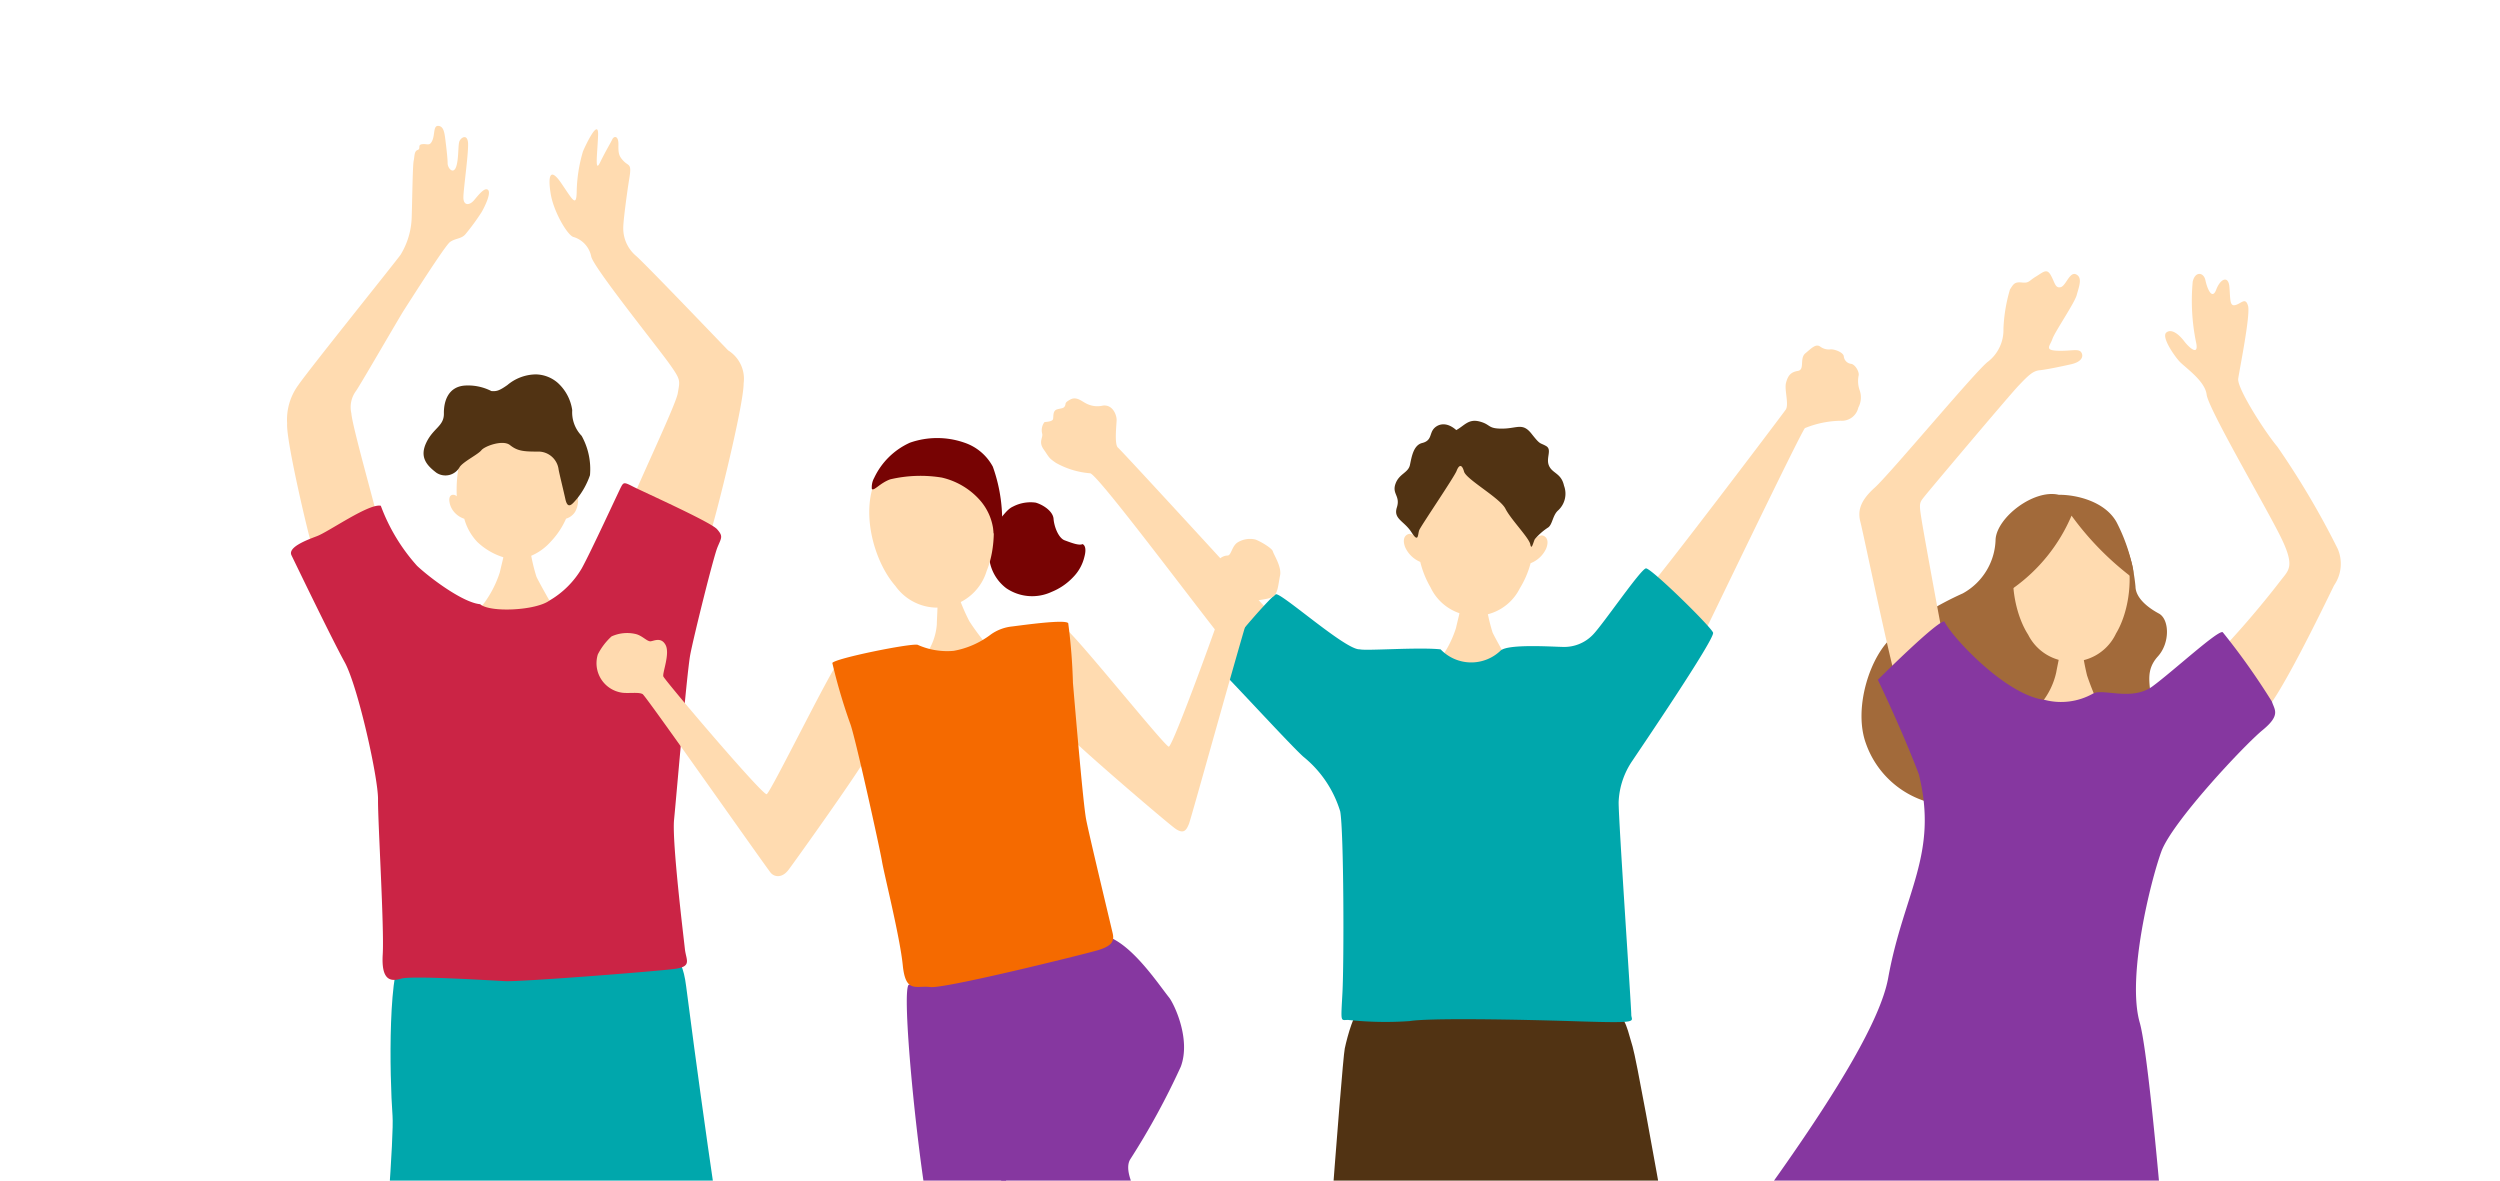 <svg xmlns="http://www.w3.org/2000/svg" xmlns:xlink="http://www.w3.org/1999/xlink" width="180" height="85.001" viewBox="0 0 180 85.001"><defs><clipPath id="a"><rect width="180" height="85.001" transform="translate(0 -0.001)" fill="none"/></clipPath></defs><g transform="translate(0 0.001)"><g clip-path="url(#a)"><path d="M148.221,35.624c1.267-.015,3.329.471,4.166,1.961a12.617,12.617,0,0,1,1.368,4.639c.011.845.927,1.545,1.683,1.949s.824,2.1-.071,3.088-.566,1.914-.524,2.9a8.426,8.426,0,0,1-3.855,6.23c-2.827,1.548-9.718,1.99-11.774,1.457a6.7,6.7,0,0,1-4.871-4.329c-.92-2.53.306-6.4,2.039-7.771a22.688,22.688,0,0,1,4.942-3.026,4.555,4.555,0,0,0,2.358-3.894c.11-1.583,2.75-3.619,4.539-3.207" fill="#a26a3a"/><path d="M152.354,45.61a3.515,3.515,0,0,1-6.324.092c-1.768-2.748-1.819-8.993,3.031-9.064s4.981,6.173,3.293,8.972" fill="#ffdbb0"/><path d="M148.371,46.655c.124,0,1.37-.022,1.526-.037a18.343,18.343,0,0,0,.369,2.006,20.747,20.747,0,0,0,.834,2.093c-.294.557-3.513.456-4.121-.1a5.307,5.307,0,0,0,1.067-2.195c.109-.6.319-1.536.325-1.762" fill="#ffdbb0"/><path d="M149.15,37.124a21.227,21.227,0,0,0,4.169,4.307c.845.459-.452-2.777-.686-3.129a6.526,6.526,0,0,0-1.91-1.784c-.5-.12-2.474-.6-3.373-.159s-3.292,3.038-3.2,4.841.177,1.647.788,1.157a12.316,12.316,0,0,0,4.213-5.233" fill="#a26a3a"/><path d="M159.091,47.694a67.621,67.621,0,0,0,5.12-5.9c.575-.756,1.067-.989-.027-3.192S159,29.425,158.879,28.413,157.293,26.442,156.9,26s-1.295-1.754-.921-2.061.923.154,1.283.628,1.106,1.141.842.021a14.969,14.969,0,0,1-.229-4.306c.169-.765.789-.7.916-.1s.481,1.455.777.671.888-1.068.954-.155.019,1.377.437,1.263.715-.586.9.058-.61,4.567-.708,5.245,1.931,3.85,2.827,4.908a59.782,59.782,0,0,1,4.336,7.34,2.725,2.725,0,0,1-.261,2.632c-.7,1.431-4.211,8.712-5.164,9.18s-3.819-2.787-3.8-3.629" fill="#ffdbb0"/><path d="M136.659,49.406c-.431-1.012-2.5-11.035-2.705-11.806s-.069-1.507,1.029-2.493,7.347-8.494,8.155-9.07a2.882,2.882,0,0,0,1.11-2.36,11.523,11.523,0,0,1,.468-2.83c.26-.412.337-.561.864-.508s.479-.109,1.012-.431.779-.611,1.071-.082.313.938.7.851.646-1.155,1.123-.92.193.894.041,1.474-1.577,2.657-1.753,3.171-.612.815.385.851,1.52-.193,1.706.138-.068.681-.74.833-1.789.386-2.263.432-.783.329-1.516,1.1-6.369,7.465-6.762,7.958-.424.489-.231,1.7,1.43,7.959,1.622,8.853-2.558,3.092-3.313,3.142" fill="#ffdbb0"/><path d="M140,44.751c.544,1.133,4.443,5.319,7.225,5.642a4.689,4.689,0,0,0,3.469-.453c.7-.4,2.8.56,4.272-.514s4.822-4.164,5.077-3.9a50.067,50.067,0,0,1,3.538,4.994c.177.58.655.956-.672,2.044s-6.52,6.622-7.294,8.749-2.492,9.039-1.552,12.321,2.926,29.259,2.854,32.5,1.154,3.491,2.06,5.707-1.967,3.432-4.382,2.567-3.343.918-4.89,1.39a7.494,7.494,0,0,1-7.444-1.865c-2.987-2.672-8.893-1.133-11.047-.846s-4.705.783-7.085-1.7-3.209-2.945-6.541-3.4-4.3-2.053-4.956-4.244c1.187-1.883,3.627-2.517,7-7.559S134.839,76.553,135.95,70.41s3.634-8.894,2.206-14.664c-1.29-3.38-2.952-6.8-2.952-6.8s4.3-4.294,4.794-4.2" fill="#8637a0"/><path d="M105.153,43.753c.124,0,1.756.145,1.912.131a12.778,12.778,0,0,0,.4,1.654c.151.344,1.256,2.317,1.41,2.49a3.824,3.824,0,0,1-5.537-.127,7.76,7.76,0,0,0,1.493-2.682c.109-.494.319-1.279.321-1.466" fill="#ffdbb0"/><path d="M111,38.547a.762.762,0,0,0-.5.277c.2-2.733-.869-5.614-4.182-5.653s-4.447,2.817-4.312,5.554a.763.763,0,0,0-.5-.289c-.21.009-.609.226-.338.953a2.06,2.06,0,0,0,1.092,1.068A6.79,6.79,0,0,0,103,42.292a3.57,3.57,0,0,0,6.422.075,6.776,6.776,0,0,0,.781-1.817,2.052,2.052,0,0,0,1.116-1.043c.289-.72-.105-.946-.315-.96" fill="#ffdbb0"/><path d="M104.859,30.961c.587-.32.873-.83,1.687-.61s.554.52,1.628.509,1.452-.45,2.1.374.576.614,1.04.876-.034.863.216,1.426.881.524,1.08,1.436a1.636,1.636,0,0,1-.417,1.769c-.4.345-.408,1-.714,1.228a4.393,4.393,0,0,0-.974.855c-.113.229-.236.835-.324.367s-1.4-1.79-1.79-2.565-2.823-2.11-2.98-2.672-.367-.494-.536-.052-2.566,3.96-2.687,4.262-.034.98-.562.157-1.319-.949-1.052-1.786-.362-.961-.1-1.7.919-.782,1.043-1.364.25-1.421.882-1.577.543-.577.757-.925.872-.736,1.7,0" fill="#513313"/><path d="M118.334,42.756c.628-.522,9.983-12.889,10.237-13.26s-.108-1.432.022-1.929.32-.774.85-.861.1-.9.544-1.269.755-.707,1.064-.486a1.042,1.042,0,0,0,.775.2c.311,0,.9.228.928.509a.6.6,0,0,0,.523.535c.279.034.584.536.55.815a2,2,0,0,0,.08,1.121,1.54,1.54,0,0,1-.107,1.212,1.215,1.215,0,0,1-1.256.95,7.12,7.12,0,0,0-2.589.53c-.283.277-7.172,14.6-7.3,14.85s-4.322-2.913-4.322-2.913" fill="#ffdbb0"/><path d="M91.65,44.342c-.491-.566-10.876-11.889-11.153-12.11s-.105-1.65-.1-1.993-.267-1.123-.984-1.038a1.742,1.742,0,0,1-1.243-.17c-.309-.159-.678-.506-1.117-.262s-.283.277-.378.462-.251.153-.563.243-.255.463-.288.681-.532.211-.626.241a.967.967,0,0,0-.165.808c.09.312-.286.587.111,1.152s.336.6.891.975a6,6,0,0,0,2.45.744c.591.007,10.178,13.032,10.642,13.256s2.524-2.989,2.524-2.989" fill="#ffdbb0"/><path d="M98.073,72.421c.84.01,16.527-.367,17.733.207s1.2.855,1.742,2.728,4.649,25.538,5.168,29,4.082,26.091,3.876,27.769-.712,5.032-3.584,3.132-5.973-16.032-7.055-19.312-7.577-22.585-7.748-23.894-1-2.625-1.42,1.664-5.561,36.526-6.61,38.381-3.016,2.485-4.762.131-.823-25.4-.69-28.759,1.9-27.048,2.1-27.979.685-2.7,1.249-3.066" fill="#513313"/><path d="M97.907,46.748c.341.128,4.265-.168,5.819.006a3.05,3.05,0,0,0,4.324.082c.565-.492,3.8-.267,4.483-.259a2.855,2.855,0,0,0,2.126-.847c.692-.676,3.479-4.782,3.852-4.808s4.681,4.193,4.831,4.63-5.39,8.587-5.8,9.205a5.643,5.643,0,0,0-1,2.975c-.015,1.276.916,14.822.91,15.319s.77.632-3.8.485-10.794-.251-12.166-.018a25.061,25.061,0,0,1-4.417-.083c-.56-.006-.532.274-.413-1.965s.1-11.542-.158-13.039a8.077,8.077,0,0,0-2.661-3.952c-1.047-.946-5.778-6.135-6.179-6.42s3.825-5.12,4.2-5.271,5.086,4.073,6.052,3.96" fill="#00a7ac"/><path d="M36.31,39.733c.124,0,1.756.145,1.912.131a12.778,12.778,0,0,0,.4,1.654c.151.344,1.256,2.317,1.41,2.49a3.824,3.824,0,0,1-5.537-.127A7.769,7.769,0,0,0,35.989,41.2c.109-.494.319-1.279.321-1.466" fill="#ffdbb0"/><path d="M41.08,35.619c.2-2.733-.646-6.021-3.959-6.059S32.753,33,32.888,35.733c-.153-.157-.535-.2-.54.251a1.431,1.431,0,0,0,.34.867,1.622,1.622,0,0,0,.741.5,3.921,3.921,0,0,0,.937,1.668,4.789,4.789,0,0,0,2.785,1.292,3.979,3.979,0,0,0,2.513-1.324,5.715,5.715,0,0,0,1.092-1.644,1.164,1.164,0,0,0,.66-.506,1.745,1.745,0,0,0,.2-1,.359.359,0,0,0-.534-.216" fill="#ffdbb0"/><path d="M35.38,28.155c.373.028.56-.017,1.149-.43a3.248,3.248,0,0,1,2.039-.77,2.468,2.468,0,0,1,1.58.6A3.27,3.27,0,0,1,41.2,29.53a2.445,2.445,0,0,0,.679,1.851,4.941,4.941,0,0,1,.6,2.831,5.573,5.573,0,0,1-.953,1.716c-.307.346-.64.809-.817.014s-.423-1.779-.488-2.13a1.473,1.473,0,0,0-1.479-1.3c-1.12.01-1.516-.065-2.025-.468s-1.821.073-2.058.373-1.269.8-1.554,1.195a1.176,1.176,0,0,1-1.685.424c-.717-.545-1.224-1.134-.721-2.179s1.274-1.175,1.261-2.085.326-1.933,1.517-2.013a3.683,3.683,0,0,1,1.909.4" fill="#513313"/><path d="M45.1,37.09c.2-.931,3.546-7.846,3.7-8.778s.244-.931-.629-2.154-5.381-6.831-5.6-7.674A1.839,1.839,0,0,0,41.32,17.07c-.419-.052-1.449-1.791-1.667-3.1s-.047-1.961.756-.785,1.076,1.74,1.112.69a10.9,10.9,0,0,1,.455-2.982c.24-.557,1.125-2.39,1.087-1.177s-.266,2.82.14,1.985.764-1.415.883-1.67.447-.275.44.355.013.84.382,1.218.582.147.406,1.218-.433,3.052-.438,3.519a2.6,2.6,0,0,0,.955,2.112c.924.851,6,6.161,6.595,6.774a2.407,2.407,0,0,1,1.116,2.37c0,1.681-2.149,10.2-2.413,10.8S45.1,37.09,45.1,37.09" fill="#ffdbb0"/><path d="M23.271,39.915c-.3.02-.561.11-.81-.616s-1.871-7.583-1.787-8.8a4.21,4.21,0,0,1,.8-2.767c.759-1.112,6.916-8.764,7.367-9.389a5.465,5.465,0,0,0,.8-2.651c.034-.886.067-3.756.142-4.105s.031-.7.289-.79-.042-.374.331-.417.535.17.727-.271.059-1.073.432-1.045.438.472.5.962.171,1.4.167,1.729.387.822.6.287.136-1.632.256-1.887.519-.507.606.054-.319,3.357-.327,3.987.436.611.768.219.781-.971,1.012-.735-.248,1.21-.462,1.581a15.965,15.965,0,0,1-1.186,1.62c-.284.323-.726.271-1.1.547s-2.968,4.376-3.3,4.885-3.1,5.308-3.452,5.818a1.971,1.971,0,0,0-.346,1.629c.06.888,1.629,6.413,1.783,7.162a7.573,7.573,0,0,1,.311,1.427c-.006.443-4.126,1.562-4.126,1.562" fill="#ffdbb0"/><path d="M46.945,68.242c1.116.386,2.116.025,2.457,2.767S52.147,91.7,52.633,92.7s4.721,11.381,5.191,13.752,2.254,9.485,3.712,12.489,3.286,6.386,2.648,7.748-1.653,2.968-3.868.826-11.872-17.19-12.358-18.192S41.187,92.32,40.83,90.947s-.708-3.369-1.264,1.6-3.549,16.139-3.7,18.377-1.905,13.918-2.8,16.272-2.8,5.07-5.257,2.552-1.639-8.856-1.835-13.339,2.5-33.2,2.289-36.067-.369-11.081.886-11.938,15.935-.311,17.8-.165" fill="#00a7ac"/><path d="M27.419,36.416a13.46,13.46,0,0,0,2.61,4.324c1.016.946,3.329,2.653,4.541,2.761.693.615,4.009.467,5-.269a6.467,6.467,0,0,0,2.314-2.306c.667-1.206,2.631-5.477,2.822-5.848s.237-.371.887-.036,5.571,2.539,6.032,3.057.319.611.031,1.308-1.709,6.42-1.957,7.724-1.008,10.3-1.166,11.888.694,8.5.778,9.3.545,1.266-.717,1.438-11.073.944-12.239.884-6.716-.406-7.465-.181-1.449.17-1.334-1.743S27.2,59.1,27.218,57.557s-1.445-8.138-2.4-9.877-3.557-7.136-3.831-7.7.993-1.062,1.836-1.379,3.762-2.383,4.6-2.186" fill="#cb2445"/><path d="M71.742,37.6c.413-.317.714-.915,1.194-1.127a2.73,2.73,0,0,1,1.632-.285c.487.136,1.244.594,1.288,1.168s.361,1.387.8,1.547,1.029.4,1.291.27c.2.1.266.405.132.908a3.114,3.114,0,0,1-.82,1.481,4.374,4.374,0,0,1-1.539,1.051,3.316,3.316,0,0,1-3.267-.261A3.151,3.151,0,0,1,71.291,39.1a3.116,3.116,0,0,1,.451-1.5" fill="#770303"/><path d="M71.042,41.1a3.705,3.705,0,0,1-6.578,1.081c-2.272-2.59-3.3-9.092,1.748-9.921s6.154,5.66,4.83,8.84" fill="#ffdbb0"/><path d="M62.774,35.211a1.377,1.377,0,0,1,.168-.806,5.208,5.208,0,0,1,2.575-2.533,5.939,5.939,0,0,1,3.922,0A3.635,3.635,0,0,1,71.484,33.6a11.484,11.484,0,0,1,.671,3.679,1.405,1.405,0,0,1-.612,1.131,3.988,3.988,0,0,0-1.013-2.426,5.237,5.237,0,0,0-2.722-1.6,9.522,9.522,0,0,0-3.718.129c-.737.271-1.157.852-1.316.695" fill="#770303"/><path d="M67.5,43.412c.129-.021,1.416-.282,1.575-.325a13.675,13.675,0,0,0,.719,1.643A16.51,16.51,0,0,0,71,46.359c-.212.533-3.564,1.067-4.288.7a4.323,4.323,0,0,0,.738-2.082c.012-.534.073-1.375.041-1.569" fill="#ffdbb0"/><path d="M76.59,45.158c.566.206,7.259,8.579,7.561,8.6s4.187-10.726,4.177-10.99-.833-1.226-.783-1.932a.87.87,0,0,1,.859-.839c.259-.042.288-.679.709-.947a1.707,1.707,0,0,1,1.262-.208c.28.087,1.2.6,1.271.855s.649,1.123.518,1.743-.143,1.353-.575,1.557-1.2.164-1.4.4S85.767,58.939,85.6,59.332s-.341.754-.939.354-7.873-6.65-7.92-6.942-.35-7.187-.15-7.586" fill="#ffdbb0"/><path d="M60.385,47.655c-.47.376-4.9,9.414-5.184,9.526s-7.367-8.228-7.442-8.482.5-1.648.159-2.269c-.309-.565-.8-.3-1.057-.259s-.6-.4-1.082-.52a2.7,2.7,0,0,0-1.75.171,4.536,4.536,0,0,0-.984,1.292,2.145,2.145,0,0,0,1.783,2.764c.475.055,1.187-.062,1.445.1S55.216,62.53,55.5,62.849s.824.363,1.262-.208,5.679-7.912,5.632-8.2a66.314,66.314,0,0,0-2.01-6.782" fill="#ffdbb0"/><path d="M95.528,108.257c-.187-.933-5.455-7.409-7.153-10.615-1.518-2.867-5.037-9.418-6.061-10.945-.764-1.14-1.38-2.532-.93-3.237A53.527,53.527,0,0,0,85.017,76.8c.75-2.01-.507-4.553-.832-4.965-.83-1.051-2.507-3.577-4.253-4.337l-14.5,3.4c-.535.387.535,11.6,1.461,16.635.182.989,4.023,23.269,5.2,26.94.389,1.214,2.133,8.125,5.038,9.118,1.44.492,1.9-3.118,1.934-3.857.154-3.914-.7-10.354-1.035-14.188-.167-1.938-2.081-9.43-.823-8.041s3.974,3.044,4.888,3.958,7.714,7,8.478,7.605,4.289,2.229,4.974,1.751.165-1.631-.022-2.564" fill="#8637a0"/><path d="M73.114,78.488c-.169.036-1.666,10.681-1.6,11.63a5.935,5.935,0,0,0,.819,2.707A40.685,40.685,0,0,0,76.4,97.109a.658.658,0,0,0,.332.2s.249-.179-.125-.511a41.913,41.913,0,0,1-3.55-3.5,4.824,4.824,0,0,1-1.13-2.481,6.747,6.747,0,0,1,.082-2.232c.093-.694.974-8.486,1.215-9.448.033-.135.063-.575-.108-.655" fill="#8637a0"/><path d="M59.93,47.729c.242-.339,5.583-1.416,6.133-1.307a5.2,5.2,0,0,0,2.6.438,6.226,6.226,0,0,0,2.666-1.17,3.2,3.2,0,0,1,1.533-.584c.815-.1,3.868-.535,4.051-.233a41.634,41.634,0,0,1,.339,4.3c.079.884.719,8.623.948,9.815s1.795,7.682,1.917,8.227-.051.906-1.13,1.216-10.978,2.767-12,2.635S65.206,71.556,65,69.5s-1.344-6.559-1.5-7.5-1.968-9.149-2.295-9.926a40.444,40.444,0,0,1-1.278-4.343" fill="#f56a00"/></g></g></svg>
